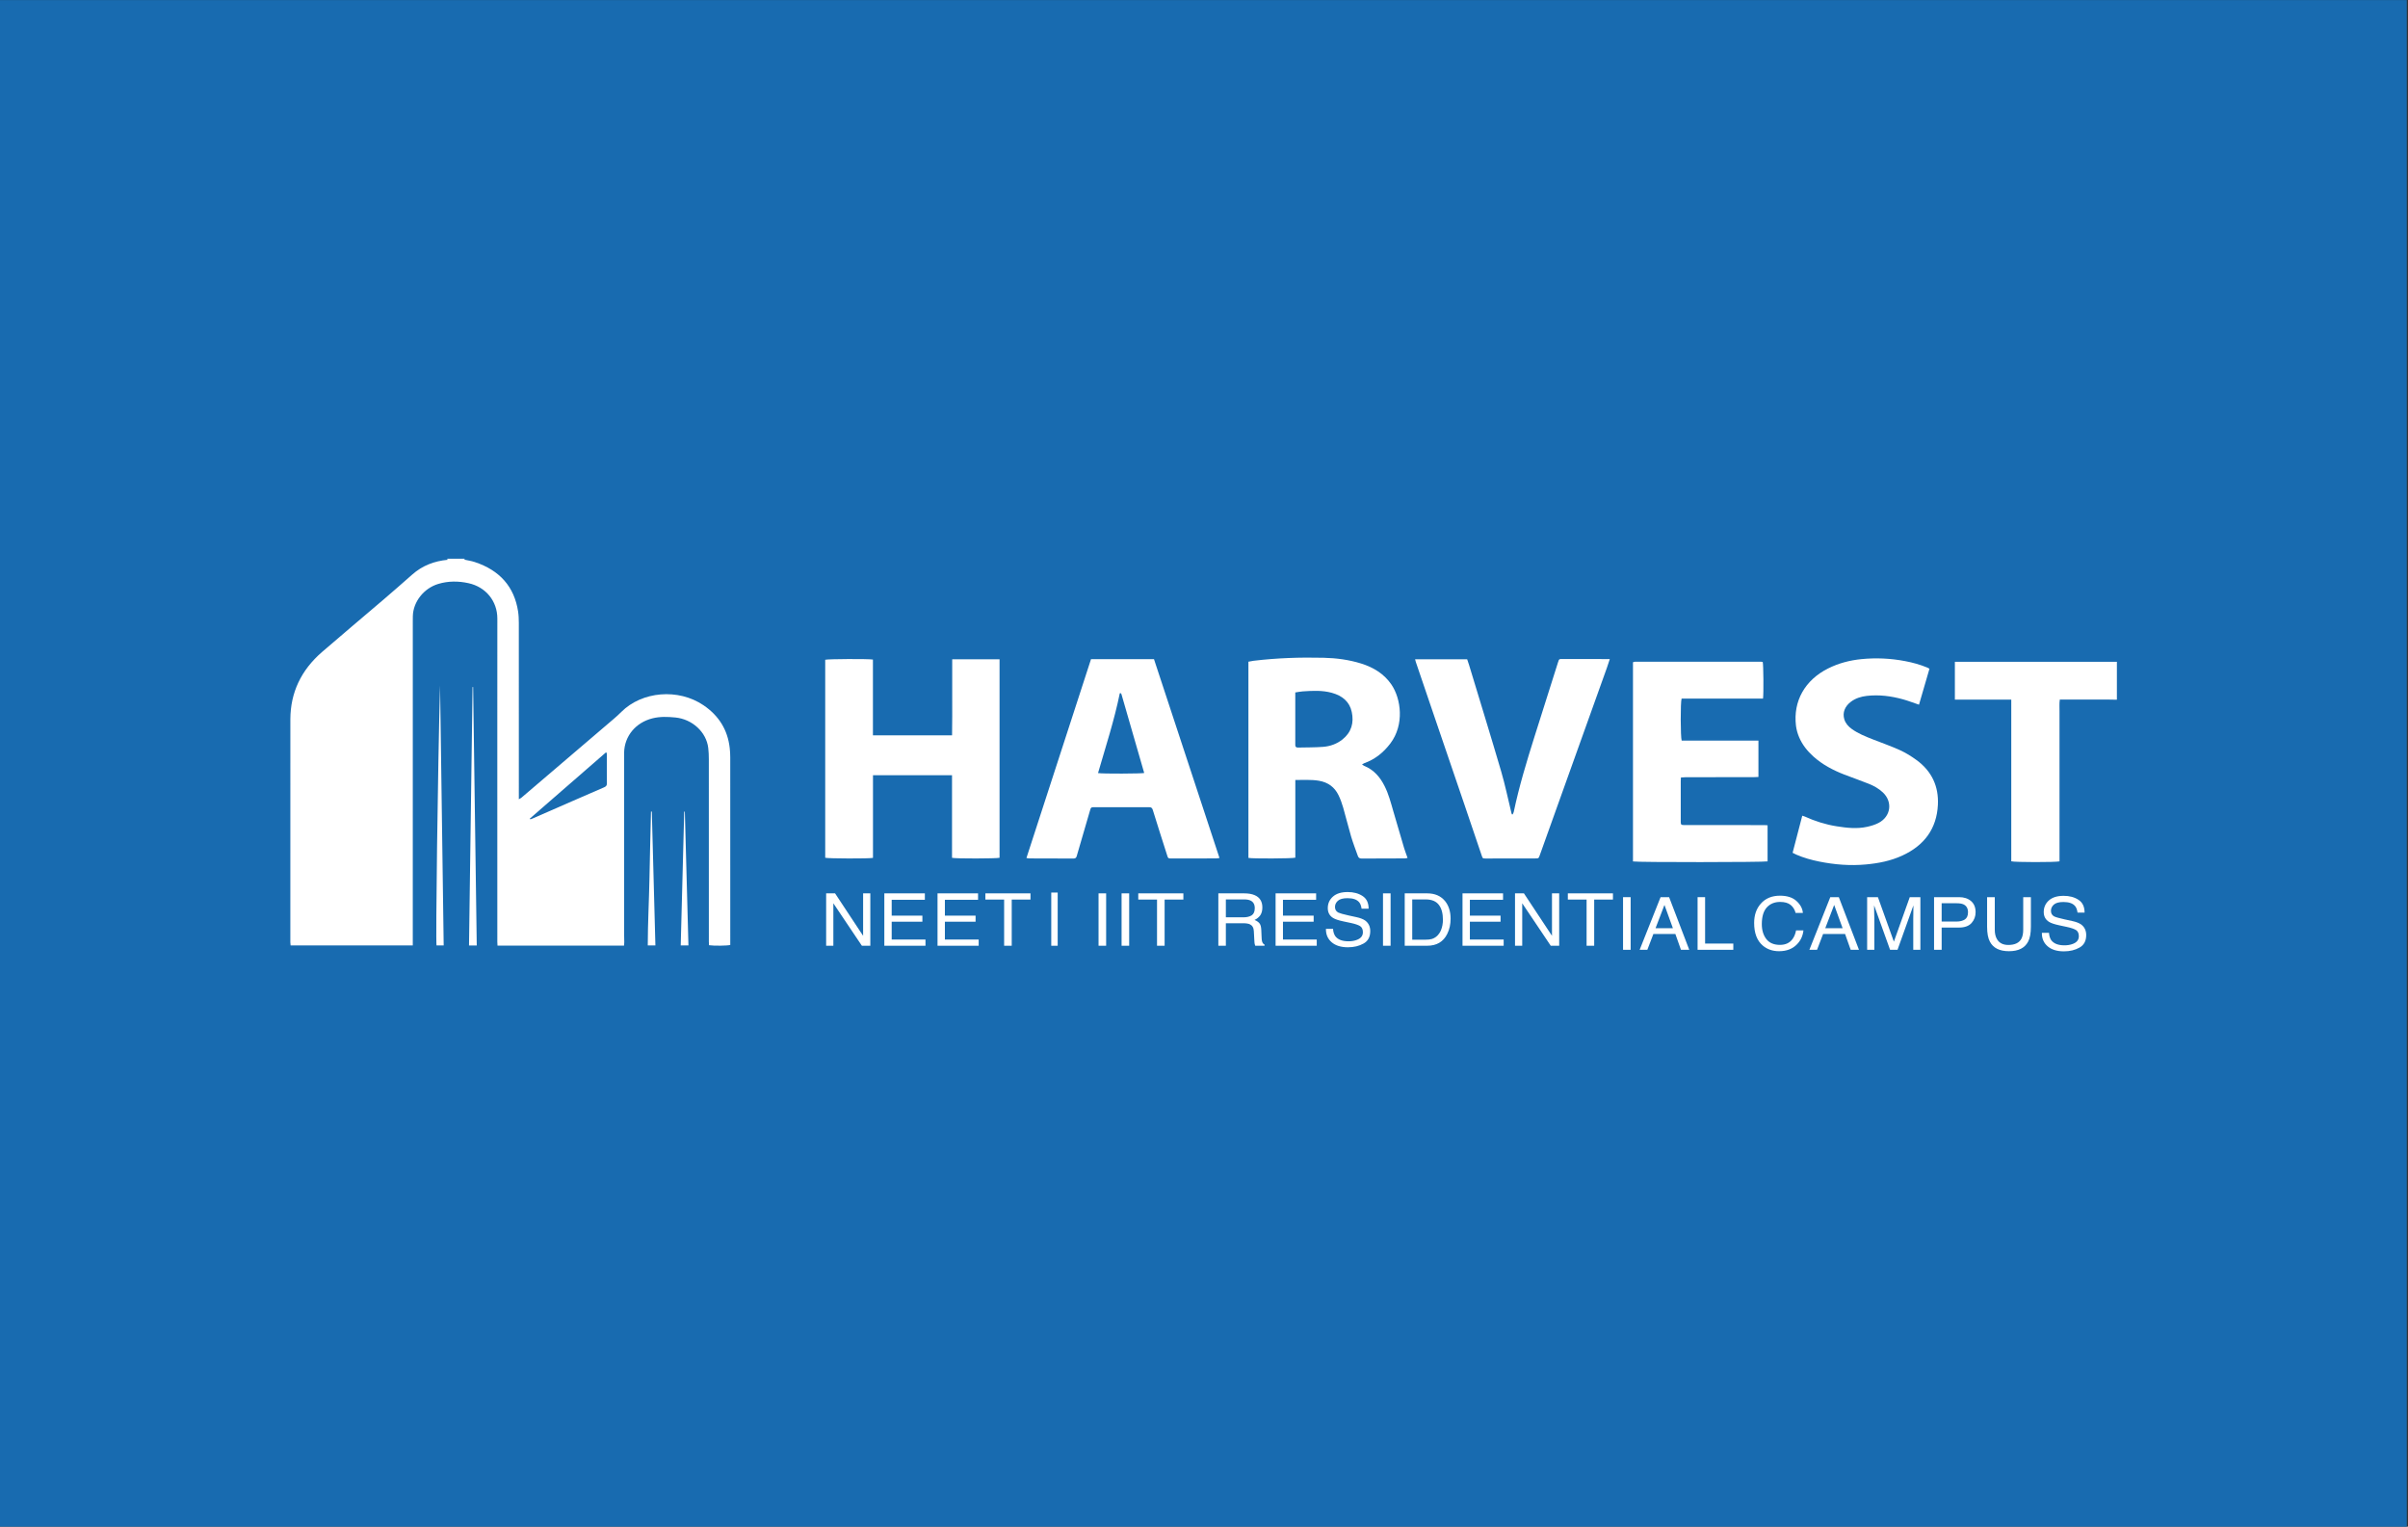<?xml version="1.0" encoding="UTF-8" standalone="no"?>
<!DOCTYPE svg PUBLIC "-//W3C//DTD SVG 1.1//EN" "http://www.w3.org/Graphics/SVG/1.1/DTD/svg11.dtd">
<svg width="100%" height="100%" viewBox="0 0 2084 1321" version="1.1" xmlns="http://www.w3.org/2000/svg" xmlns:xlink="http://www.w3.org/1999/xlink" xml:space="preserve" xmlns:serif="http://www.serif.com/" style="fill-rule:evenodd;clip-rule:evenodd;stroke-linejoin:round;stroke-miterlimit:2;">
    <rect x="0" y="0" width="2084" height="1321" fill="#333333" stroke="none"/>
    <g transform="matrix(1,0,0,1,-4805.62,-6095.62)">
        <g>
            <g transform="matrix(-4.167,0,0,4.167,11694.6,5666.4)">
                <rect x="1153.35" y="103.012" width="500" height="317" style="fill:rgb(24,107,176);"/>
            </g>
            <g transform="matrix(1,0,0,1,4191.79,5222.63)">
                <g transform="matrix(67.074,0,0,63.227,1323.72,1691.31)">
                    <path d="M0.076,-0.717L0.191,-0.717L0.553,-0.136L0.553,-0.717L0.646,-0.717L0.646,-0L0.537,-0L0.169,-0.581L0.169,-0L0.076,-0L0.076,-0.717Z" style="fill:white;fill-rule:nonzero;"/>
                </g>
                <g transform="matrix(67.074,0,0,63.227,1373.47,1691.31)">
                    <path d="M0.085,-0.717L0.608,-0.717L0.608,-0.629L0.18,-0.629L0.18,-0.412L0.576,-0.412L0.576,-0.329L0.18,-0.329L0.18,-0.085L0.616,-0.085L0.616,-0L0.085,-0L0.085,-0.717Z" style="fill:white;fill-rule:nonzero;"/>
                </g>
                <g transform="matrix(67.074,0,0,63.227,1419.51,1691.31)">
                    <path d="M0.085,-0.717L0.608,-0.717L0.608,-0.629L0.18,-0.629L0.18,-0.412L0.576,-0.412L0.576,-0.329L0.18,-0.329L0.18,-0.085L0.616,-0.085L0.616,-0L0.085,-0L0.085,-0.717Z" style="fill:white;fill-rule:nonzero;"/>
                </g>
                <g transform="matrix(67.074,0,0,63.227,1465.55,1691.31)">
                    <path d="M0.598,-0.717L0.598,-0.632L0.356,-0.632L0.356,-0L0.258,-0L0.258,-0.632L0.016,-0.632L0.016,-0.717L0.598,-0.717Z" style="fill:white;fill-rule:nonzero;"/>
                </g>
                <g transform="matrix(67.074,0,0,63.227,1518.94,1691.31)">
                    <rect x="0.07" y="-0.728" width="0.083" height="0.728" style="fill:white;fill-rule:nonzero;"/>
                </g>
                <g transform="matrix(67.074,0,0,63.227,1557.99,1691.31)">
                    <rect x="0.098" y="-0.717" width="0.098" height="0.717" style="fill:white;fill-rule:nonzero;"/>
                </g>
                <g transform="matrix(67.074,0,0,63.227,1577.93,1691.31)">
                    <rect x="0.098" y="-0.717" width="0.098" height="0.717" style="fill:white;fill-rule:nonzero;"/>
                </g>
                <g transform="matrix(67.074,0,0,63.227,1597.87,1691.31)">
                    <path d="M0.598,-0.717L0.598,-0.632L0.356,-0.632L0.356,-0L0.258,-0L0.258,-0.632L0.016,-0.632L0.016,-0.717L0.598,-0.717Z" style="fill:white;fill-rule:nonzero;"/>
                </g>
                <g transform="matrix(67.074,0,0,63.227,1662.34,1691.31)">
                    <path d="M0.41,-0.389C0.455,-0.389 0.491,-0.398 0.518,-0.416C0.544,-0.434 0.558,-0.467 0.558,-0.515C0.558,-0.566 0.539,-0.601 0.502,-0.619C0.482,-0.629 0.456,-0.634 0.422,-0.634L0.185,-0.634L0.185,-0.389L0.41,-0.389ZM0.088,-0.717L0.42,-0.717C0.475,-0.717 0.52,-0.709 0.555,-0.693C0.623,-0.663 0.656,-0.606 0.656,-0.524C0.656,-0.481 0.647,-0.446 0.63,-0.418C0.612,-0.391 0.587,-0.369 0.555,-0.353C0.583,-0.341 0.604,-0.326 0.618,-0.308C0.633,-0.289 0.64,-0.259 0.642,-0.217L0.646,-0.121C0.646,-0.094 0.649,-0.073 0.652,-0.06C0.658,-0.037 0.669,-0.023 0.684,-0.016L0.684,-0L0.564,-0C0.561,-0.006 0.559,-0.014 0.557,-0.024C0.555,-0.034 0.553,-0.053 0.552,-0.081L0.546,-0.2C0.544,-0.247 0.526,-0.278 0.494,-0.294C0.475,-0.303 0.446,-0.308 0.406,-0.308L0.185,-0.308L0.185,-0L0.088,-0L0.088,-0.717Z" style="fill:white;fill-rule:nonzero;"/>
                </g>
                <g transform="matrix(67.074,0,0,63.227,1712.09,1691.31)">
                    <path d="M0.085,-0.717L0.608,-0.717L0.608,-0.629L0.18,-0.629L0.18,-0.412L0.576,-0.412L0.576,-0.329L0.18,-0.329L0.18,-0.085L0.616,-0.085L0.616,-0L0.085,-0L0.085,-0.717Z" style="fill:white;fill-rule:nonzero;"/>
                </g>
                <g transform="matrix(67.074,0,0,63.227,1758.13,1691.31)">
                    <path d="M0.14,-0.231C0.142,-0.191 0.152,-0.158 0.168,-0.132C0.201,-0.085 0.257,-0.061 0.339,-0.061C0.375,-0.061 0.409,-0.066 0.438,-0.077C0.496,-0.097 0.525,-0.133 0.525,-0.185C0.525,-0.224 0.513,-0.252 0.489,-0.269C0.464,-0.285 0.425,-0.299 0.373,-0.311L0.275,-0.333C0.212,-0.347 0.167,-0.363 0.141,-0.38C0.095,-0.41 0.072,-0.455 0.072,-0.515C0.072,-0.579 0.095,-0.632 0.139,-0.673C0.184,-0.715 0.247,-0.735 0.329,-0.735C0.404,-0.735 0.468,-0.717 0.52,-0.681C0.573,-0.645 0.599,-0.587 0.599,-0.507L0.508,-0.507C0.503,-0.545 0.493,-0.575 0.477,-0.595C0.447,-0.633 0.397,-0.651 0.326,-0.651C0.268,-0.651 0.227,-0.639 0.202,-0.615C0.177,-0.591 0.165,-0.563 0.165,-0.531C0.165,-0.496 0.179,-0.47 0.208,-0.454C0.228,-0.444 0.271,-0.431 0.339,-0.415L0.439,-0.392C0.488,-0.381 0.525,-0.366 0.552,-0.347C0.597,-0.313 0.62,-0.264 0.62,-0.201C0.62,-0.121 0.591,-0.064 0.533,-0.03C0.476,0.004 0.409,0.021 0.332,0.021C0.243,0.021 0.173,-0.002 0.123,-0.047C0.072,-0.093 0.047,-0.154 0.048,-0.231L0.14,-0.231Z" style="fill:white;fill-rule:nonzero;"/>
                </g>
                <g transform="matrix(67.074,0,0,63.227,1804.17,1691.31)">
                    <rect x="0.098" y="-0.717" width="0.098" height="0.717" style="fill:white;fill-rule:nonzero;"/>
                </g>
                <g transform="matrix(67.074,0,0,63.227,1824.11,1691.31)">
                    <path d="M0.352,-0.083C0.384,-0.083 0.411,-0.086 0.433,-0.093C0.47,-0.106 0.501,-0.13 0.525,-0.167C0.545,-0.195 0.558,-0.233 0.567,-0.278C0.572,-0.305 0.574,-0.33 0.574,-0.353C0.574,-0.442 0.557,-0.511 0.521,-0.56C0.486,-0.609 0.429,-0.634 0.351,-0.634L0.178,-0.634L0.178,-0.083L0.352,-0.083ZM0.081,-0.717L0.371,-0.717C0.47,-0.717 0.546,-0.682 0.601,-0.612C0.649,-0.549 0.673,-0.468 0.673,-0.37C0.673,-0.293 0.659,-0.225 0.63,-0.163C0.58,-0.054 0.493,-0 0.37,-0L0.081,-0L0.081,-0.717Z" style="fill:white;fill-rule:nonzero;"/>
                </g>
                <g transform="matrix(67.074,0,0,63.227,1873.86,1691.31)">
                    <path d="M0.085,-0.717L0.608,-0.717L0.608,-0.629L0.18,-0.629L0.18,-0.412L0.576,-0.412L0.576,-0.329L0.18,-0.329L0.18,-0.085L0.616,-0.085L0.616,-0L0.085,-0L0.085,-0.717Z" style="fill:white;fill-rule:nonzero;"/>
                </g>
                <g transform="matrix(67.074,0,0,63.227,1919.9,1691.31)">
                    <path d="M0.076,-0.717L0.191,-0.717L0.553,-0.136L0.553,-0.717L0.646,-0.717L0.646,-0L0.537,-0L0.169,-0.581L0.169,-0L0.076,-0L0.076,-0.717Z" style="fill:white;fill-rule:nonzero;"/>
                </g>
                <g transform="matrix(67.074,0,0,63.227,1969.64,1691.31)">
                    <path d="M0.598,-0.717L0.598,-0.632L0.356,-0.632L0.356,-0L0.258,-0L0.258,-0.632L0.016,-0.632L0.016,-0.717L0.598,-0.717Z" style="fill:white;fill-rule:nonzero;"/>
                </g>
                <g transform="matrix(67.074,0,0,63.532,2011.92,1694.82)">
                    <rect x="0.098" y="-0.717" width="0.098" height="0.717" style="fill:white;fill-rule:nonzero;"/>
                </g>
                <g transform="matrix(67.074,0,0,63.532,2031.86,1694.82)">
                    <path d="M0.444,-0.294L0.335,-0.611L0.22,-0.294L0.444,-0.294ZM0.285,-0.717L0.395,-0.717L0.655,-0L0.548,-0L0.476,-0.215L0.192,-0.215L0.114,-0L0.015,-0L0.285,-0.717Z" style="fill:white;fill-rule:nonzero;"/>
                </g>
                <g transform="matrix(67.074,0,0,63.532,2077.9,1694.82)">
                    <path d="M0.076,-0.717L0.173,-0.717L0.173,-0.085L0.537,-0.085L0.537,-0L0.076,-0L0.076,-0.717Z" style="fill:white;fill-rule:nonzero;"/>
                </g>
                <g transform="matrix(67.074,0,0,63.532,2129,1694.82)">
                    <path d="M0.378,-0.737C0.469,-0.737 0.54,-0.713 0.59,-0.665C0.64,-0.617 0.668,-0.563 0.673,-0.502L0.579,-0.502C0.568,-0.548 0.546,-0.585 0.514,-0.612C0.482,-0.639 0.437,-0.652 0.379,-0.652C0.309,-0.652 0.252,-0.628 0.208,-0.578C0.165,-0.528 0.143,-0.452 0.143,-0.35C0.143,-0.266 0.163,-0.198 0.202,-0.145C0.241,-0.093 0.3,-0.067 0.377,-0.067C0.449,-0.067 0.504,-0.094 0.541,-0.149C0.561,-0.178 0.576,-0.216 0.585,-0.264L0.68,-0.264C0.672,-0.188 0.644,-0.125 0.596,-0.074C0.539,-0.012 0.462,0.019 0.366,0.019C0.282,0.019 0.212,-0.007 0.156,-0.057C0.081,-0.124 0.044,-0.227 0.044,-0.366C0.044,-0.472 0.072,-0.559 0.128,-0.626C0.188,-0.7 0.272,-0.737 0.378,-0.737Z" style="fill:white;fill-rule:nonzero;"/>
                </g>
                <g transform="matrix(67.074,0,0,63.532,2178.74,1694.82)">
                    <path d="M0.444,-0.294L0.335,-0.611L0.22,-0.294L0.444,-0.294ZM0.285,-0.717L0.395,-0.717L0.655,-0L0.548,-0L0.476,-0.215L0.192,-0.215L0.114,-0L0.015,-0L0.285,-0.717Z" style="fill:white;fill-rule:nonzero;"/>
                </g>
                <g transform="matrix(67.074,0,0,63.532,2224.78,1694.82)">
                    <path d="M0.074,-0.717L0.213,-0.717L0.419,-0.111L0.624,-0.717L0.761,-0.717L0.761,-0L0.669,-0L0.669,-0.423C0.669,-0.438 0.669,-0.462 0.67,-0.496C0.671,-0.53 0.671,-0.566 0.671,-0.605L0.466,-0L0.37,-0L0.164,-0.605L0.164,-0.583C0.164,-0.565 0.164,-0.539 0.165,-0.503C0.166,-0.467 0.167,-0.44 0.167,-0.423L0.167,-0L0.074,-0L0.074,-0.717Z" style="fill:white;fill-rule:nonzero;"/>
                </g>
                <g transform="matrix(67.074,0,0,63.532,2281.96,1694.82)">
                    <path d="M0.085,-0.717L0.408,-0.717C0.472,-0.717 0.523,-0.699 0.563,-0.663C0.602,-0.627 0.621,-0.577 0.621,-0.512C0.621,-0.456 0.604,-0.407 0.569,-0.365C0.534,-0.324 0.48,-0.303 0.408,-0.303L0.183,-0.303L0.183,-0L0.085,-0L0.085,-0.717ZM0.523,-0.511C0.523,-0.564 0.503,-0.6 0.464,-0.619C0.443,-0.629 0.413,-0.634 0.376,-0.634L0.183,-0.634L0.183,-0.385L0.376,-0.385C0.42,-0.385 0.455,-0.395 0.482,-0.413C0.509,-0.432 0.523,-0.464 0.523,-0.511Z" style="fill:white;fill-rule:nonzero;"/>
                </g>
                <g transform="matrix(67.074,0,0,63.532,2328,1694.82)">
                    <path d="M0.182,-0.717L0.182,-0.274C0.182,-0.222 0.191,-0.179 0.211,-0.144C0.24,-0.092 0.289,-0.066 0.357,-0.066C0.44,-0.066 0.496,-0.094 0.525,-0.15C0.541,-0.181 0.549,-0.222 0.549,-0.274L0.549,-0.717L0.648,-0.717L0.648,-0.314C0.648,-0.226 0.636,-0.158 0.612,-0.111C0.569,-0.024 0.486,0.019 0.365,0.019C0.244,0.019 0.162,-0.024 0.119,-0.111C0.095,-0.158 0.083,-0.226 0.083,-0.314L0.083,-0.717L0.182,-0.717Z" style="fill:white;fill-rule:nonzero;"/>
                </g>
                <g transform="matrix(67.074,0,0,63.532,2377.75,1694.82)">
                    <path d="M0.14,-0.231C0.142,-0.191 0.152,-0.158 0.168,-0.132C0.201,-0.085 0.257,-0.061 0.339,-0.061C0.375,-0.061 0.409,-0.066 0.438,-0.077C0.496,-0.097 0.525,-0.133 0.525,-0.185C0.525,-0.224 0.513,-0.252 0.489,-0.269C0.464,-0.285 0.425,-0.299 0.373,-0.311L0.275,-0.333C0.212,-0.347 0.167,-0.363 0.141,-0.38C0.095,-0.41 0.072,-0.455 0.072,-0.515C0.072,-0.579 0.095,-0.632 0.139,-0.673C0.184,-0.715 0.247,-0.735 0.329,-0.735C0.404,-0.735 0.468,-0.717 0.52,-0.681C0.573,-0.645 0.599,-0.587 0.599,-0.507L0.508,-0.507C0.503,-0.545 0.493,-0.575 0.477,-0.595C0.447,-0.633 0.397,-0.651 0.326,-0.651C0.268,-0.651 0.227,-0.639 0.202,-0.615C0.177,-0.591 0.165,-0.563 0.165,-0.531C0.165,-0.496 0.179,-0.47 0.208,-0.454C0.228,-0.444 0.271,-0.431 0.339,-0.415L0.439,-0.392C0.488,-0.381 0.525,-0.366 0.552,-0.347C0.597,-0.313 0.62,-0.264 0.62,-0.201C0.62,-0.121 0.591,-0.064 0.533,-0.03C0.476,0.004 0.409,0.021 0.332,0.021C0.243,0.021 0.173,-0.002 0.123,-0.047C0.072,-0.093 0.047,-0.154 0.048,-0.231L0.14,-0.231Z" style="fill:white;fill-rule:nonzero;"/>
                </g>
            </g>
            <g transform="matrix(4.167,0,0,4.167,5629.55,6737.85)">
                <path d="M0,6.854L-16.416,6.854L-16.416,24.013C-17.25,24.193 -25.756,24.163 -26.338,23.988L-26.338,-17.126C-25.81,-17.293 -17.435,-17.339 -16.428,-17.168L-16.428,-1.431L0.008,-1.431C0.067,-4.08 0.029,-6.709 0.038,-9.341C0.042,-11.965 0.038,-14.594 0.038,-17.23L9.872,-17.23L9.872,23.992C9.298,24.168 0.78,24.193 0,24.001L0,6.854Z" style="fill:white;fill-rule:nonzero;"/>
            </g>
            <g transform="matrix(4.167,0,0,4.167,5926.62,6808.18)">
                <path d="M0,-27.217L0,-16.846C0,-16.67 0.008,-16.495 0,-16.32C-0.013,-15.944 0.159,-15.761 0.57,-15.773C2.306,-15.815 4.045,-15.786 5.768,-15.919C7.252,-16.032 8.64,-16.533 9.793,-17.451C11.692,-18.969 12.203,-20.947 11.729,-23.166C11.272,-25.306 9.767,-26.537 7.6,-27.138C5.613,-27.688 3.584,-27.576 1.559,-27.438C1.065,-27.405 0.574,-27.3 0,-27.217M0.008,-9.044L0.008,7.093C-0.662,7.285 -8.971,7.318 -9.734,7.139L-9.734,-33.6C-9.382,-33.667 -9.025,-33.746 -8.665,-33.792C-3.831,-34.372 1.023,-34.535 5.89,-34.418C8.543,-34.355 11.159,-34.009 13.687,-33.22C16.273,-32.411 18.453,-31.059 19.95,-28.882C21.987,-25.911 22.696,-20.504 19.736,-16.612C18.323,-14.755 16.596,-13.345 14.333,-12.528C14.194,-12.473 14.068,-12.39 13.863,-12.277C14.056,-12.144 14.161,-12.035 14.291,-11.981C16.349,-11.143 17.627,-9.612 18.554,-7.767C19.392,-6.099 19.849,-4.317 20.361,-2.548C21.094,-0.008 21.84,2.533 22.595,5.07C22.8,5.745 23.06,6.405 23.32,7.147C23.131,7.181 22.943,7.243 22.754,7.243C19.761,7.256 16.768,7.247 13.775,7.272C13.293,7.281 13.104,7.047 12.979,6.692C12.509,5.362 11.993,4.039 11.591,2.687C11.004,0.706 10.53,-1.305 9.952,-3.287C9.696,-4.18 9.378,-5.068 8.967,-5.907C8.17,-7.538 6.82,-8.56 4.909,-8.881C3.316,-9.153 1.723,-9.019 0.008,-9.044" style="fill:white;fill-rule:nonzero;"/>
            </g>
            <g transform="matrix(4.167,0,0,4.167,5775.62,6809.08)">
                <path d="M0,-27.284C-0.071,-27.276 -0.143,-27.267 -0.21,-27.259C-1.354,-21.652 -3.136,-16.195 -4.729,-10.692C-3.815,-10.517 4.418,-10.567 4.859,-10.709C3.282,-16.174 1.706,-21.635 0.126,-27.096C0.105,-27.163 0.042,-27.221 0,-27.284M-19.598,6.942C-15.112,-6.871 -10.656,-20.592 -6.187,-34.343L6.892,-34.343C11.419,-20.6 15.942,-6.875 20.495,6.942C20.239,6.976 20.017,7.03 19.795,7.03C16.693,7.038 13.595,7.043 10.493,7.043C9.847,7.043 9.822,7.013 9.65,6.467C8.64,3.296 7.617,0.126 6.636,-3.058C6.502,-3.492 6.284,-3.617 5.852,-3.608C4.729,-3.596 3.605,-3.604 2.482,-3.604C-0.055,-3.604 -2.595,-3.608 -5.135,-3.604C-6.263,-3.604 -6.179,-3.675 -6.473,-2.657C-7.357,0.418 -8.271,3.488 -9.16,6.563C-9.264,6.913 -9.445,7.059 -9.83,7.055C-12.903,7.043 -15.976,7.043 -19.049,7.03C-19.204,7.03 -19.355,6.984 -19.598,6.942" style="fill:white;fill-rule:nonzero;"/>
            </g>
            <g transform="matrix(4.167,0,0,4.167,6114.81,6703.98)">
                <path d="M0,23.104C0.075,22.925 0.176,22.754 0.218,22.566C1.32,17.318 2.88,12.178 4.494,7.055C6.125,1.882 7.764,-3.287 9.403,-8.456C9.625,-9.166 9.625,-9.157 10.383,-9.153C13.322,-9.145 16.261,-9.145 19.199,-9.141C19.484,-9.137 19.774,-9.141 20.159,-9.141C19.937,-8.473 19.761,-7.902 19.56,-7.334C16.911,0.058 14.261,7.451 11.612,14.848C9.608,20.434 7.608,26.024 5.609,31.611C5.378,32.245 5.378,32.257 4.641,32.257C1.22,32.266 -2.201,32.266 -5.621,32.27C-6.225,32.27 -6.238,32.266 -6.439,31.673C-7.667,28.065 -8.883,24.456 -10.111,20.847C-12.433,14.034 -14.76,7.226 -17.083,0.417C-18.101,-2.57 -19.116,-5.557 -20.13,-8.544C-20.185,-8.707 -20.218,-8.874 -20.281,-9.099L-9.466,-9.099C-9.34,-8.728 -9.206,-8.356 -9.088,-7.977C-6.85,-0.592 -4.573,6.779 -2.402,14.18C-1.572,17.009 -0.985,19.896 -0.285,22.758C-0.26,22.87 -0.218,22.979 -0.184,23.092C-0.122,23.096 -0.063,23.1 0,23.104" style="fill:white;fill-rule:nonzero;"/>
            </g>
            <g transform="matrix(4.167,0,0,4.167,5264.12,6689.21)">
                <path d="M0,27.539C0.042,27.585 0.084,27.635 0.126,27.681C0.268,27.627 0.411,27.581 0.553,27.522C3.282,26.329 6.016,25.132 8.749,23.939C10.95,22.979 13.155,22.02 15.359,21.068C15.741,20.906 16.022,20.743 16.018,20.255C15.988,18.273 16.013,16.292 16.013,14.31C16.013,14.172 15.988,14.03 15.976,13.893C15.921,13.855 15.867,13.822 15.812,13.788C10.543,18.378 5.269,22.954 0,27.539M-13.49,-26.437C-13.528,-26.375 -13.565,-26.312 -13.607,-26.245C-12.87,-26.078 -12.127,-25.978 -11.427,-25.745C-6.234,-24.03 -3.215,-20.605 -2.427,-15.478C-2.306,-14.689 -2.28,-13.875 -2.276,-13.075C-2.268,-1.318 -2.272,10.438 -2.272,22.199L-2.272,23.517C-2.033,23.371 -1.853,23.288 -1.71,23.167C4.661,17.735 11.033,12.295 17.401,6.855C17.954,6.383 18.499,5.895 19.007,5.382C23.303,1.089 30.841,0.434 36.093,4.001C39.308,6.187 41.103,9.149 41.522,12.85C41.597,13.496 41.635,14.151 41.635,14.802C41.639,27.239 41.639,39.675 41.639,52.112L41.639,53.764C41.098,53.939 38.214,53.976 37.225,53.818C37.213,53.584 37.192,53.342 37.192,53.1C37.192,40.464 37.196,27.823 37.187,15.186C37.187,14.41 37.158,13.63 37.066,12.858C36.672,9.566 33.767,6.888 30.245,6.534C28.64,6.375 27.034,6.317 25.466,6.713C21.983,7.593 19.682,10.392 19.594,13.78C19.581,14.235 19.594,14.685 19.594,15.14L19.594,51.469C19.594,52.045 19.619,52.621 19.623,53.2C19.623,53.417 19.594,53.634 19.577,53.897L-6.703,53.897C-6.716,53.622 -6.741,53.38 -6.741,53.142C-6.745,38.419 -6.745,23.697 -6.745,8.974C-6.745,1.31 -6.737,-6.354 -6.737,-14.013C-6.737,-17.601 -9.097,-20.559 -12.735,-21.356C-14.81,-21.815 -16.923,-21.823 -18.99,-21.206C-22.008,-20.304 -24.217,-17.497 -24.288,-14.51C-24.301,-14.134 -24.297,-13.759 -24.297,-13.379C-24.301,8.427 -24.301,30.234 -24.301,52.041L-24.301,53.868L-49.675,53.868C-49.696,53.626 -49.73,53.409 -49.73,53.192C-49.734,37.764 -49.747,22.341 -49.726,6.913C-49.713,1.369 -47.483,-3.312 -43.152,-7.063C-38.927,-10.722 -34.63,-14.314 -30.38,-17.947C-28.367,-19.67 -26.372,-21.418 -24.385,-23.171C-22.318,-24.998 -19.853,-25.949 -17.036,-26.212C-17.082,-26.287 -17.133,-26.362 -17.179,-26.437L-13.49,-26.437Z" style="fill:white;fill-rule:nonzero;"/>
            </g>
            <g transform="matrix(4.167,0,0,4.167,5186.48,6913.66)">
                <path d="M0,-53.993C0.251,-36.008 0.503,-18.027 0.75,0L-0.734,0C-0.931,-0.642 -0.495,-35.766 0,-53.993" style="fill:white;fill-rule:nonzero;"/>
            </g>
            <g transform="matrix(4.167,0,0,4.167,5218.22,6690.09)">
                <path d="M0,53.659C-0.252,35.724 -0.503,17.86 -0.75,0L-0.868,0C-1.111,17.872 -1.358,35.745 -1.606,53.659L0,53.659L-0.868,0L-1.606,53.659" style="fill:white;fill-rule:nonzero;"/>
            </g>
            <g transform="matrix(4.167,0,0,4.167,5372.83,6797.86)">
                <path d="M0,27.785L-1.585,27.785C-1.576,23.112 -1.32,18.486 -1.232,13.851C-1.149,9.233 -1.023,4.614 -0.914,0L-0.742,0C-0.495,9.245 -0.247,18.49 0,27.785" style="fill:white;fill-rule:nonzero;"/>
            </g>
            <g transform="matrix(-4.167,0,0,4.167,5394.75,6797.91)">
                <path d="M-1.601,27.781L0,27.781C-0.243,18.49 -0.486,9.245 -0.725,0L-0.855,0C-1.106,9.237 -1.354,18.478 -1.601,27.781" style="fill:white;fill-rule:nonzero;"/>
            </g>
            <g transform="matrix(4.167,0,0,4.167,6637.68,6808.96)">
                <path d="M0,-25.894C-0.562,-25.902 -1.119,-25.923 -1.681,-25.923C-4.754,-25.928 -7.826,-25.923 -10.899,-25.923L-11.855,-25.923C-11.985,-25.085 -11.901,-24.284 -11.918,-23.492C-11.93,-22.712 -11.918,-21.928 -11.918,-21.144L-11.918,7.671C-12.781,7.877 -21.274,7.868 -21.937,7.659L-21.937,-25.919L-33.649,-25.919L-33.649,-33.771L0,-33.771L0,-25.894Z" style="fill:white;fill-rule:nonzero;"/>
            </g>
            <g transform="matrix(4.167,0,0,4.167,6260.38,6741.65)">
                <path d="M0,6.41C-0.017,6.699 -0.038,6.917 -0.038,7.139L-0.038,15.393C-0.038,15.494 -0.042,15.595 -0.038,15.695C-0.008,16.211 0.042,16.261 0.566,16.282C0.885,16.295 1.203,16.282 1.526,16.282C6.791,16.286 12.056,16.291 17.321,16.295C17.527,16.295 17.736,16.316 17.996,16.333L17.996,23.828C17.321,24.016 -9.185,24.037 -9.96,23.84L-9.96,-17.48C-9.939,-17.501 -9.922,-17.522 -9.902,-17.539C-9.881,-17.556 -9.864,-17.581 -9.843,-17.581C-9.738,-17.602 -9.629,-17.627 -9.524,-17.627C-0.788,-17.627 7.952,-17.627 16.693,-17.623C16.793,-17.623 16.898,-17.593 16.99,-17.581C17.137,-17.116 17.191,-10.953 17.049,-9.968L0.138,-9.968C-0.113,-9.264 -0.096,-1.928 0.155,-1.249L16.097,-1.249L16.097,6.297C15.791,6.309 15.481,6.335 15.171,6.335C10.438,6.339 5.71,6.343 0.981,6.351C0.667,6.351 0.356,6.389 0,6.41" style="fill:white;fill-rule:nonzero;"/>
            </g>
            <g transform="matrix(4.167,0,0,4.167,6357.03,6676.02)">
                <path d="M0,37.795C0.679,35.183 1.337,32.664 2.008,30.09C2.209,30.157 2.381,30.199 2.536,30.27C4.645,31.226 6.841,31.926 9.143,32.291C11.26,32.63 13.389,32.865 15.51,32.392C16.307,32.215 17.116,31.972 17.833,31.603C20.411,30.279 20.83,27.219 18.747,25.261C17.904,24.464 16.89,23.894 15.804,23.463C14.131,22.792 12.429,22.205 10.748,21.555C8.38,20.641 6.179,19.472 4.313,17.795C3.035,16.646 2.004,15.334 1.35,13.792C1.027,13.029 0.792,12.203 0.696,11.385C0.092,6.305 2.557,1.937 7.349,-0.47C9.52,-1.564 11.851,-2.176 14.291,-2.419C17.342,-2.725 20.373,-2.578 23.379,-2.004C24.951,-1.706 26.489,-1.283 27.961,-0.671C28.103,-0.608 28.237,-0.528 28.426,-0.428C27.697,2.079 26.971,4.565 26.25,7.042C25.072,6.644 24.016,6.229 22.922,5.927C20.465,5.248 17.963,4.921 15.401,5.215C14.215,5.353 13.104,5.697 12.153,6.397C10.845,7.357 10.325,8.694 10.736,10.069C10.996,10.928 11.578,11.578 12.32,12.106C13.616,13.029 15.087,13.624 16.567,14.207C18.491,14.961 20.449,15.644 22.322,16.495C23.538,17.049 24.695,17.774 25.764,18.558C28.954,20.897 30.363,24.058 30.174,27.835C29.927,32.735 27.411,36.261 22.733,38.394C20.369,39.476 17.841,39.975 15.246,40.214C11.977,40.52 8.736,40.26 5.533,39.614C3.911,39.287 2.322,38.847 0.809,38.193C0.545,38.08 0.297,37.942 0,37.795" style="fill:white;fill-rule:nonzero;"/>
            </g>
        </g>
    </g>
</svg>
